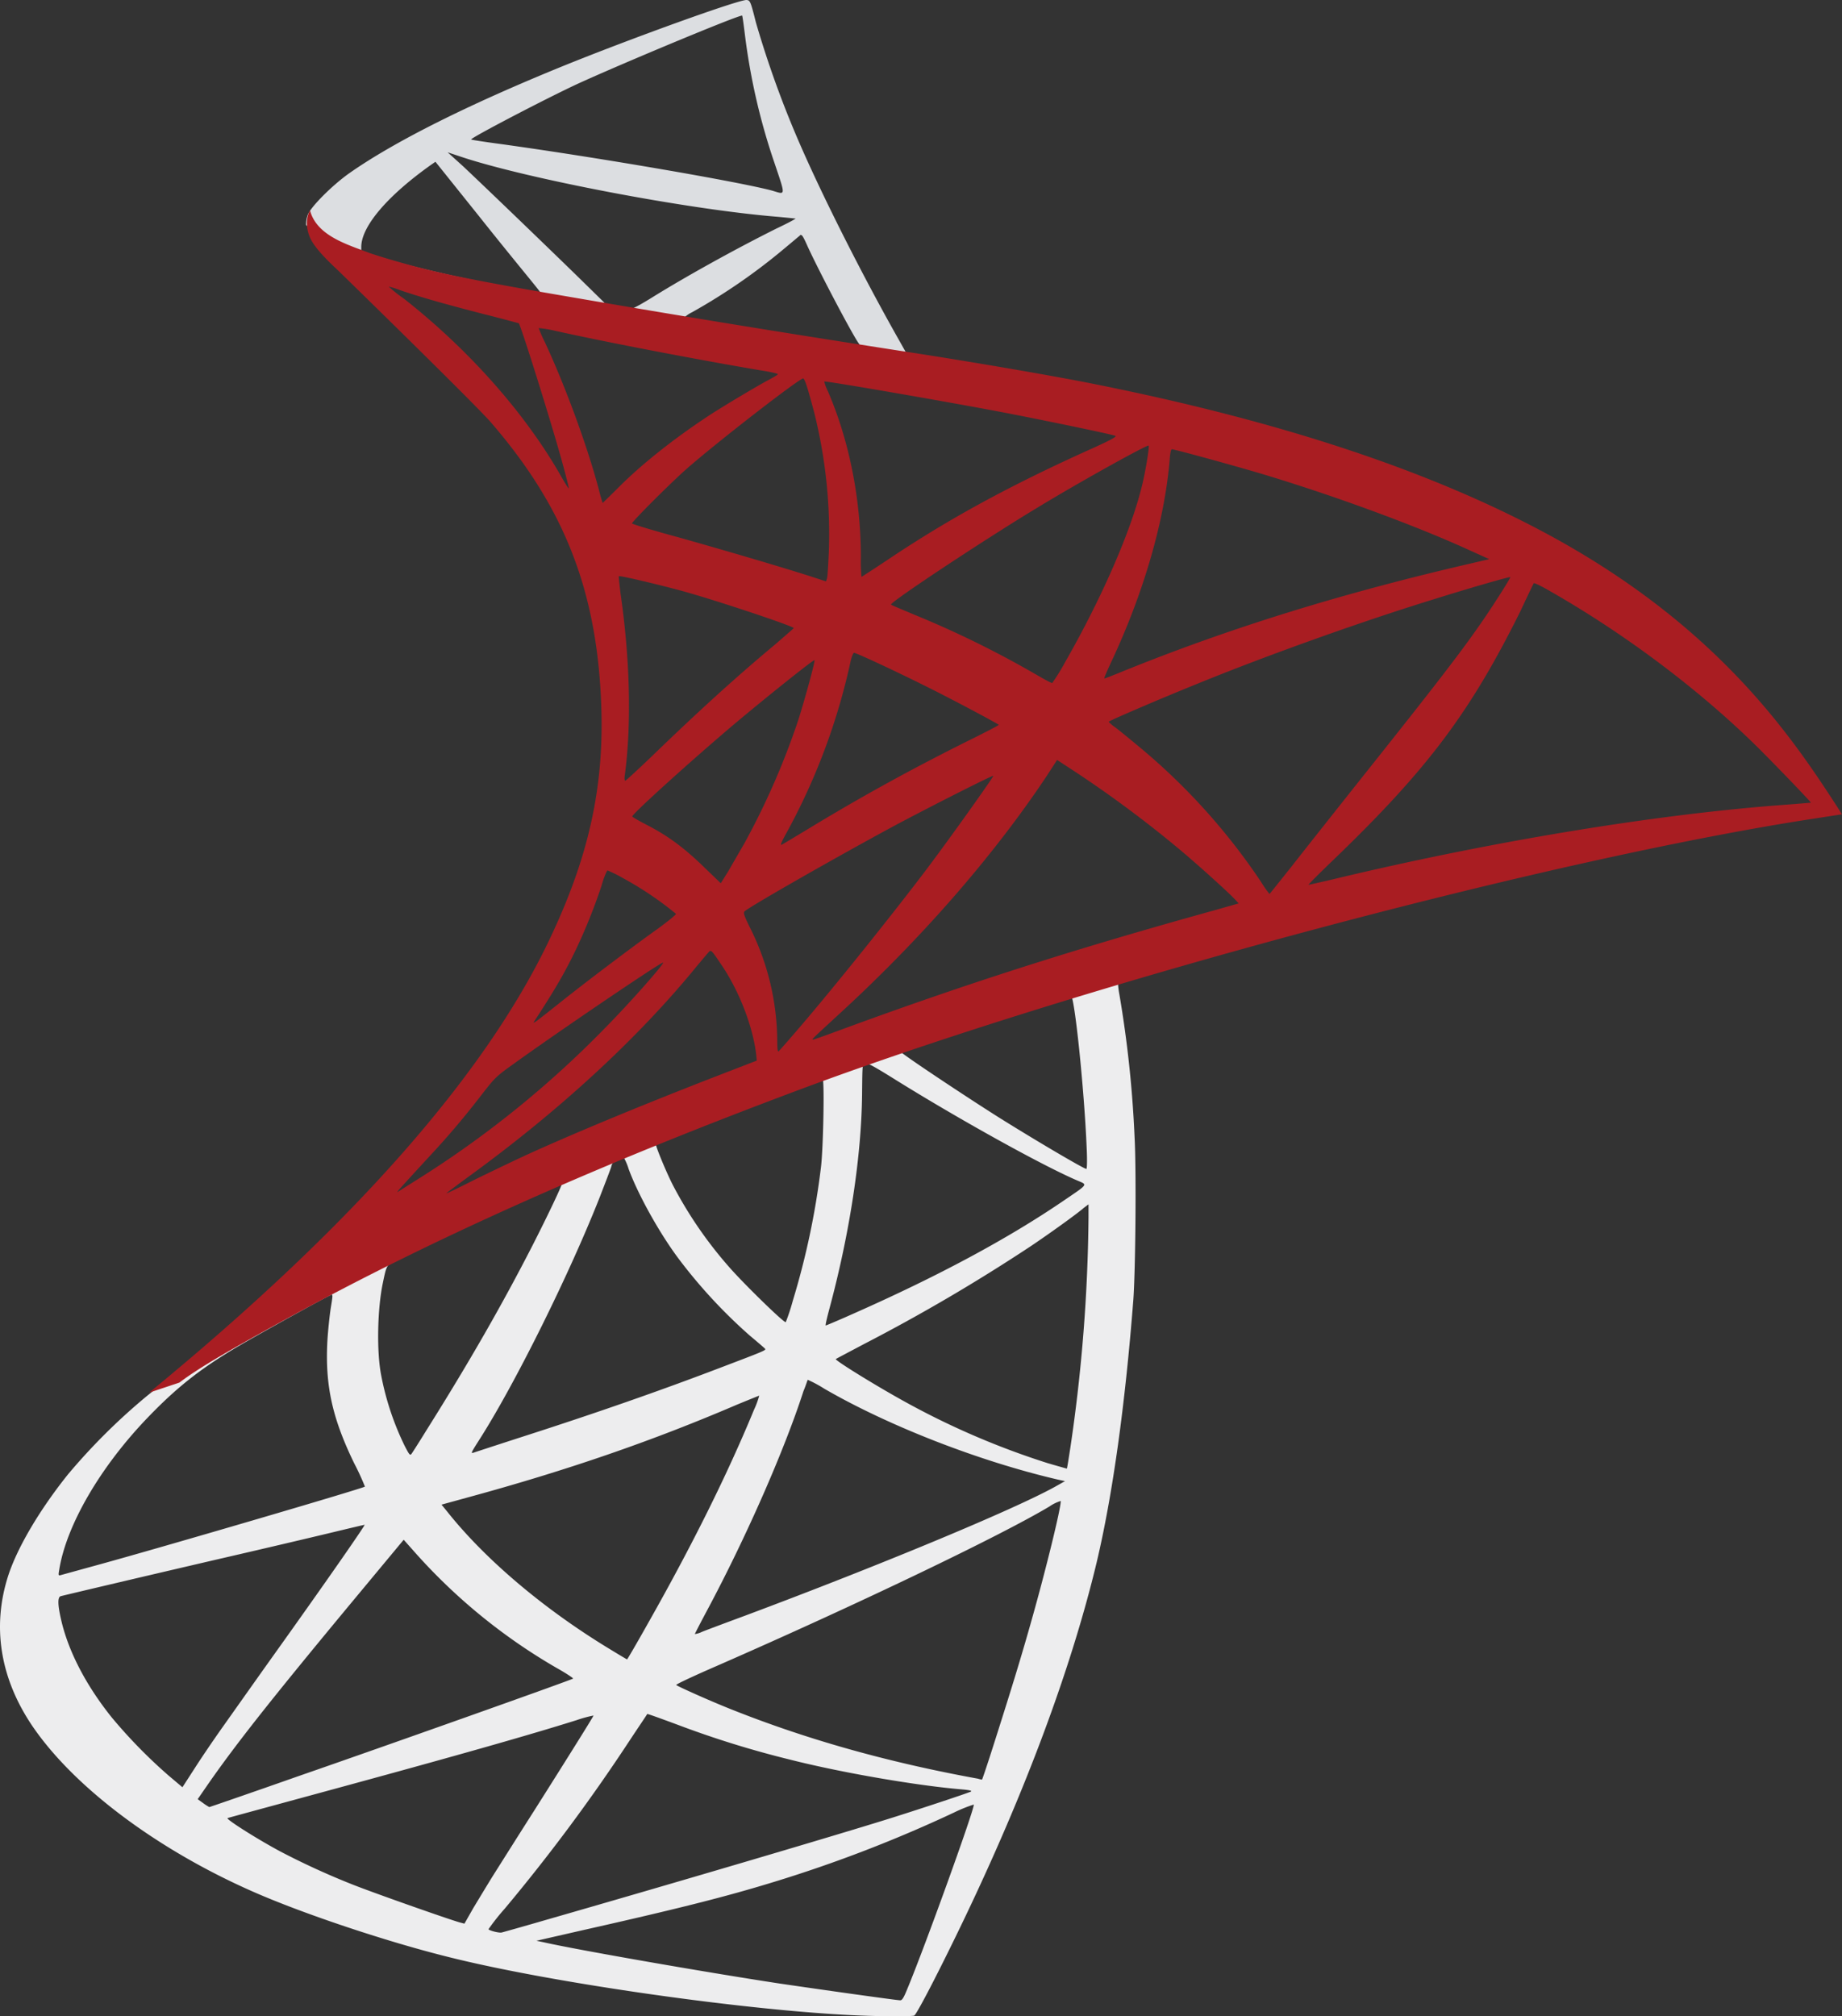 <svg xmlns="http://www.w3.org/2000/svg" xmlns:xlink="http://www.w3.org/1999/xlink" width="744.759" height="815.158" viewBox="0 0 744.759 815.158">
  <rect x="0" y="0" width="744.759" height="815.158" fill="#333333" stroke="none"/>
  <defs>
    <linearGradient id="linear-gradient" x1="-4.183" y1="0.143" x2="-3.174" y2="0.794" gradientUnits="objectBoundingBox">
      <stop offset="0" stop-color="#909ca9"/>
      <stop offset="1" stop-color="#ededee"/>
    </linearGradient>
    <linearGradient id="linear-gradient-2" x1="-8.133" y1="37.388" x2="-6.64" y2="37.388" gradientUnits="objectBoundingBox">
      <stop offset="0" stop-color="#939fab"/>
      <stop offset="1" stop-color="#dcdee1"/>
    </linearGradient>
    <radialGradient id="radial-gradient" cx="0.443" cy="0.439" r="0.128" gradientTransform="matrix(-0.691, -0.149, -0.208, 1.978, -19.227, -9.973)" gradientUnits="objectBoundingBox">
      <stop offset="0" stop-color="#ee352c"/>
      <stop offset="1" stop-color="#a91d22"/>
    </radialGradient>
  </defs>
  <g id="microsoft-sql-icon" transform="translate(-531.963 0.001)">
    <g id="Group_1" data-name="Group 1" transform="translate(199.451 -82.735)">
      <path id="Path_1" data-name="Path 1" d="M802.728,463.277,639.482,516.583,497.46,579.264l-39.733,10.49C447.608,599.379,437,609.128,425.523,619c-12.586,10.858-24.308,20.73-33.317,27.886a248.521,248.521,0,0,0-32.327,32.08c-11.229,14.066-20.113,29-23.938,40.473-6.787,20.73-3.454,41.706,9.625,61.08,16.781,24.677,50.221,49.848,89.211,67,19.867,8.763,53.306,19.99,78.476,26.282,41.828,10.612,122.774,22.088,167.317,23.817,9.006.37,21.1.37,21.592,0,.988-.619,7.9-13.82,15.92-30.23,27.393-55.9,47.135-108.339,57.869-153.129,6.416-27.145,11.474-63.3,14.8-106.114.865-11.969,1.234-52.071.494-65.646a461.013,461.013,0,0,0-6.168-57.869c-.494-2.592-.619-4.937-.371-5.06.492-.37,1.973-.863,22.086-6.664l-4.07-9.623v0h0Zm-37.264,21.842c1.481,0,5.428,37.88,6.414,61.82.248,5.058.123,8.39-.123,8.39-.986,0-20.853-11.721-35.041-20.6-12.34-7.774-35.783-23.322-39.485-26.283-1.236-.863-1.114-.986,9.006-4.442C723.386,498.2,764.107,485.119,765.464,485.119ZM682.3,512.512c1.111,0,3.947,1.6,10.734,5.8,25.418,15.917,59.969,35.167,74.775,41.584,4.565,1.974,5.057,1.232-5.429,8.391-22.457,15.3-50.469,30.353-84.771,45.53-6.045,2.715-11.1,4.812-11.226,4.812-.246,0,.492-3.083,1.478-6.785,8.268-30.727,12.957-61.82,13.205-86.745.123-12.34.123-12.34,1.234-12.708-.248.123-.125.123,0,.123Zm-17.151,6.539c.738.739.246,28.38-.742,35.906a314.03,314.03,0,0,1-11.35,53.677,82.367,82.367,0,0,1-2.838,8.636c-.5.616-17.4-15.918-22.953-22.334a166.96,166.96,0,0,1-22.7-33.069c-2.838-5.553-7.279-16.41-6.91-16.781,1.974-1.357,67-26.528,67.5-26.035Zm-80.7,31.711a.458.458,0,0,1,.371.123,23.061,23.061,0,0,1,1.852,4.442c3.947,10.735,12.83,26.529,20.482,36.648a208.824,208.824,0,0,0,28.5,30.724c2.963,2.468,5.676,4.812,6.045,5.182.742.741.988.616-19.125,8.268-23.318,8.884-48.738,17.768-77.859,27.145q-10.434,3.364-20.849,6.787c-1.113.371-.742-.247,2.466-5.3,14.436-22.581,36.4-66.878,48.739-98.22,2.1-5.429,4.2-10.858,4.566-12.092a4.452,4.452,0,0,1,2.713-3.209,11.962,11.962,0,0,1,2.1-.493ZM559.773,561c.369.248-5.924,13.449-12.094,25.542-11.969,23.32-25.049,46.273-42.57,74.158-2.961,4.811-5.8,9.255-6.169,9.748-.616.864-.864.616-2.838-3.208a113.142,113.142,0,0,1-9.5-28.628c-1.852-9.625-1.481-26.405.618-36.769,1.6-7.65,1.481-7.526,5.182-9.378,15.794-8.02,66.879-31.958,67.372-31.465Zm212.848,8.639v5.182a671.258,671.258,0,0,1-7.281,92.791c-.74,4.811-1.359,8.759-1.481,8.884,0,0-3.578-.986-7.773-2.222a318.417,318.417,0,0,1-56.76-24.307c-11.971-6.54-29.367-17.277-28.873-17.77.121-.122,5.3-2.837,11.35-6.046a727,727,0,0,0,67.5-39.608c7.527-5.06,18.877-13.2,21.348-15.424l1.974-1.481ZM466.611,606.163c.493,0,.37.987-.37,5.429-.494,3.209-1.11,9.132-1.355,13.2-.99,18.016,1.974,31.343,10.858,49.6a102.5,102.5,0,0,1,4.318,9.377c-.864.741-82.547,24.68-108.214,31.713-7.65,2.1-14.311,3.948-14.808,4.07-.862.248-.986.125-.616-1.974,2.838-18.137,16.658-41.828,35.906-61.818,12.833-13.325,23.075-21.1,40.6-31.095,12.586-7.155,31.958-17.889,33.438-18.384,0-.124.124-.124.247-.124ZM659.1,640.589a49.8,49.8,0,0,1,6.662,3.579c26.406,15.3,63.176,29.491,94.515,36.771l2.84.618-3.949,2.219c-16.41,9.132-70.332,31.588-125.486,52.2-8.022,2.96-15.918,5.923-17.4,6.539a8.9,8.9,0,0,1-2.838.864c0-.125,2.223-4.443,5.058-9.748,15.424-28.873,30.972-64.039,38.869-88.471.99-2.344,1.6-4.441,1.73-4.566Zm-19.619,6.417a35.512,35.512,0,0,1-2.1,5.676c-10.734,26.035-24.8,54.417-42.817,86.251-4.565,8.145-8.391,14.685-8.516,14.685s-3.824-2.223-8.266-4.937c-26.16-16.041-49.357-35.783-64.533-54.909l-2.222-2.715,11.227-3.085c40.226-10.981,74.4-22.826,108.338-37.386C635.41,648.612,639.359,647.006,639.482,647.006Zm121.91,42.57h0c.123,2.838-6.17,28.257-11.353,46.64-4.318,15.424-8.022,27.517-14.807,48.862-2.961,9.38-5.551,17.151-5.676,17.151a8.162,8.162,0,0,1-1.6-.368c-36.646-6.665-69.469-15.919-100.316-28.257C619,770.149,606.66,764.6,605.92,763.98c-.246-.249,7.158-3.7,16.535-7.774C678.6,731.651,736.838,703.764,756.826,691.8a16.088,16.088,0,0,1,4.566-2.221ZM479.938,699.2c.247.246-15.424,22.827-37.388,53.551-7.65,10.735-16.533,23.32-19.864,28.009s-8.39,12.093-11.229,16.535l-5.185,8.021-5.553-4.689a205.54,205.54,0,0,1-22.949-23.445c-10.612-13.2-17.768-27.145-20.606-39.853-1.358-5.924-1.358-8.887-.125-9.255,1.85-.493,34.8-8.268,65.646-15.426,17.151-3.947,37.016-8.636,44.173-10.363s12.958-3.086,13.081-3.086Zm15.793,6.046,3.947,4.442a231.686,231.686,0,0,0,57.872,47.382c3.949,2.222,6.91,4.2,6.662,4.321-.861.616-76.255,27.389-111.174,39.482-19.618,6.909-35.783,12.462-35.905,12.462a21.223,21.223,0,0,1-2.47-1.6l-2.22-1.6,3.578-5.181c11.6-16.782,26.16-35.166,57.871-73.417l21.839-26.282ZM594.2,775.7c.121-.122,5.551,1.85,12.213,4.321a394.94,394.94,0,0,0,45.779,14.189c20.977,5.307,51.33,10.489,69.223,11.969,2.715.246,4.2.494,3.7.864-.865.494-19,6.54-32.328,10.735-21.225,6.662-86,25.787-138.814,40.965-9.748,2.838-18.139,5.182-18.633,5.3-1.232.248-5.306-.864-5.306-1.358a89.348,89.348,0,0,1,6.54-8.266,732.426,732.426,0,0,0,50.1-67.371c4.071-6.171,7.527-11.23,7.527-11.353Zm-21.719.619c.123.123-8.637,14.189-23.936,38.373-6.541,10.241-13.822,21.84-16.413,25.912-2.468,3.948-6.169,10.119-8.266,13.573l-3.579,6.294-1.85-.494c-4.443-1.234-35.66-12.217-43.928-15.548a305.548,305.548,0,0,1-28.751-13.2c-9.87-5.307-22.208-13.2-21.222-13.449.246-.123,17.151-4.69,37.51-10.241,54.046-14.685,84.029-23.2,103.65-29.367a49.391,49.391,0,0,1,6.786-1.85ZM726.1,812.349h.123c.494,1.235-19.494,56.761-26.777,74.281-1.6,3.948-2.217,4.937-3.082,4.812-2.1-.121-31.094-4.194-48.741-6.785-30.723-4.689-82.3-13.7-95.256-16.658l-2.961-.616,18.383-4.2c39.486-8.884,58.488-13.7,77.736-19.618A549.437,549.437,0,0,0,718.2,815.557a59.561,59.561,0,0,1,7.9-3.209Z" fill="url(#linear-gradient)"/>
      <path id="Path_2" data-name="Path 2" d="M634.424,82.741c-2.715-.368-46.52,15.426-74.775,26.9-38.129,15.549-67.741,30.357-86,43.187-6.785,4.814-15.3,13.327-16.656,16.658a11.534,11.534,0,0,0-.741,4.2l16.535,15.671,39.361,12.586L605.8,218.718,712.9,237.1l1.111-9.254c-.369,0-.617-.123-.984-.123l-14.07-2.222-2.836-5.058c-14.561-25.666-30.6-57.5-39.979-78.971A408.146,408.146,0,0,1,638.125,91.75c-2.1-8.39-2.344-8.884-3.7-9.007v0h0Zm-1.977,6.295h.127c.121.122.615,3.579,1.11,7.648a257.773,257.773,0,0,0,11.969,51.948c4.565,13.574,4.565,12.834-.74,11.229-12.586-3.454-68.975-13.2-109.817-18.878-6.54-.864-12.093-1.727-12.093-1.85-.493-.493,29.49-16.165,42.693-22.333,16.9-7.775,63.3-27.148,66.752-27.764ZM513.5,144.314l4.814,1.6c26.157,8.886,91.922,21.472,128.2,24.433,4.071.37,7.527.741,7.648.741.123.123-3.33,1.974-7.773,4.071-17.52,8.761-36.769,19.5-50.1,27.764-3.947,2.467-7.527,4.442-8.019,4.442s-3.084-.494-5.8-.864l-4.935-.741L565.2,193.668c-21.717-21.1-38.745-37.386-45.286-43.556Zm-4.934,3.824,17.4,21.718c9.5,11.969,19.125,23.69,21.224,26.28s3.824,4.691,3.7,4.814c-.494.37-25.17-4.443-38.252-7.4-13.449-3.086-19-4.566-27.269-7.156l-6.787-2.222V182.44c.123-8.268,10.612-20.606,28.38-33.19l1.6-1.112Zm147.821,29.614c.494,0,1.109,1.11,2.59,4.442,4.2,9.254,17.277,34.18,20.482,38.991.99,1.606,2.715,1.729-14.681-1.11-41.828-6.788-55.279-9.007-55.279-9.254a12.8,12.8,0,0,1,2.838-1.852,240.88,240.88,0,0,0,37.635-26.035c2.838-2.345,5.429-4.566,5.922-4.937.123-.246.371-.369.494-.246Z" fill="url(#linear-gradient-2)"/>
      <path id="Path_3" data-name="Path 3" d="M457.852,167.757s-2.713,4.32-.122,10.737c1.606,3.947,6.294,8.759,11.6,13.7,0,0,54.908,53.551,61.572,61.2,30.353,35.042,43.556,69.592,44.791,117.221.74,30.6-5.061,57.5-19.5,88.718-25.665,56.02-79.835,117.839-163.37,186.444l12.218-4.072c7.9-5.924,18.632-12.215,43.8-26.035,58.116-31.837,123.513-61.08,203.718-91.187,115.49-43.435,305.391-94.272,413.479-110.8l11.23-1.729-1.729-2.715c-9.869-15.3-16.658-24.8-24.8-34.919-23.689-29.367-52.437-53.18-87.606-72.924-48.369-27.021-110.93-48.121-190.144-63.792-14.93-2.963-47.752-8.638-74.4-12.71-56.514-8.759-93.037-14.806-133.262-21.716-14.435-2.469-36.031-6.17-50.344-9.254a319.734,319.734,0,0,1-32.7-8.761c-8.884-3.457-21.718-6.912-24.432-17.4Zm31.837,30.849a34.4,34.4,0,0,1,4.689,1.481c4.689,1.6,10.734,3.454,17.893,5.429q8.124,2.234,16.287,4.318c7.4,1.85,13.572,3.578,13.695,3.578.865.864,13.328,40.717,17.523,56.017,1.6,5.8,2.838,10.735,2.715,10.735-.127.125-1.482-1.974-3.086-4.811-14.437-25.419-37.264-51.207-63.671-71.938a52.607,52.607,0,0,1-6.045-4.81ZM550.4,215.387a48.472,48.472,0,0,1,6.662,1.11c20.977,4.689,58.612,11.845,82.672,15.918,4.072.616,7.281,1.358,7.281,1.6s-1.482,1.11-3.334,2.1c-4.07,2.1-20.482,11.844-25.91,15.546-13.7,9.131-26.035,19-34.92,27.886-3.578,3.579-6.664,6.54-6.664,6.54s-.738-2.1-1.358-4.69c-4.439-17.151-13.7-42.57-22.086-60.461a52.954,52.954,0,0,1-2.469-5.675c0,.246,0,.123.125.123Zm106.855,20.359c.74.246,1.974,4.442,4.442,13.7a202,202,0,0,1,5.924,56.514c-.248,5.182-.494,9.994-.742,10.612l-.369,1.232-6.416-2.1c-13.2-4.2-34.672-10.49-53.056-15.671-10.49-2.838-19-5.429-19-5.676,0-.741,15.3-16.041,21.84-21.84,12.46-10.983,46.269-37.141,47.38-36.77Zm8.514,1.232c.371-.368,51.084,8.39,74.158,12.833,17.153,3.331,42.076,8.514,43.556,9.132.74.246-1.852,1.726-10.119,5.428-32.574,14.685-56.76,27.886-80.818,43.928-6.293,4.2-11.6,7.65-11.723,7.65a67.323,67.323,0,0,1-.246-7.9c0-23.443-4.689-47.135-13.328-67.124A18.68,18.68,0,0,1,665.765,236.979Zm131.164,25.913c.371.37-1.234,10.365-2.715,16.287-4.442,18.386-16.41,45.657-31.092,71.32a81.337,81.337,0,0,1-5.186,8.39c-.244.123-3.576-1.729-7.4-3.949a401.785,401.785,0,0,0-48.369-23.691c-4.934-2.1-9.254-3.825-9.377-4.07-.865-.741,38.867-27.023,59.844-39.609C769.29,277.452,796.435,262.4,796.929,262.892Zm9.377,1.48c1.111,0,23.569,6.17,35.289,9.625,29,8.638,62.312,20.853,84.029,30.724l9.006,4.073-6.291,1.479c-53.056,12.215-98.465,26.283-142.269,44.051-3.578,1.481-6.787,2.715-7.031,2.715s.986-2.838,2.59-6.294c13.2-28.009,21.717-57.253,23.813-82.179.126-2.345.493-4.195.864-4.195ZM582.724,315.7c.369-.371,17.521,3.7,26.775,6.291,14.066,3.95,43.926,13.943,43.926,14.685,0,.123-3.33,2.961-7.278,6.417-16.164,13.449-31.713,27.637-50.346,45.653-5.553,5.308-10.24,9.626-10.486,9.626s-.369-.742-.248-1.729c2.838-20.73,2.223-47.382-1.726-74.4C582.97,318.786,582.6,315.826,582.724,315.7Zm360.423.371c.244.245-7.9,13.078-13.08,20.357-7.4,10.611-18.264,24.68-42.818,55.528-12.953,16.286-27.516,34.673-32.326,40.842-4.938,6.169-9.008,11.35-9.133,11.35a42.562,42.562,0,0,1-3.453-4.934,254.984,254.984,0,0,0-49.975-55.156c-3.7-3.086-7.771-6.417-9.129-7.4a13.756,13.756,0,0,1-2.469-2.1c0-.369,20.974-9.379,36.894-15.794,27.887-11.353,65.887-24.925,94.393-33.687,14.931-4.688,30.848-9.254,31.1-9.006Zm9.5,2.466c.492-.122,3.455,1.358,7.033,3.454,29.985,17.151,59.35,39.239,82.549,61.944,6.539,6.417,22.7,23.2,22.455,23.321,0,0-5.676.493-12.338.986-51.947,3.95-118.453,14.93-182.371,30.353-4.318.986-8.142,1.85-8.39,1.85s4.566-4.811,10.614-10.61c37.51-36.153,54.662-58.98,74.9-99.7,2.837-6.044,5.306-11.227,5.552-11.6h0ZM677.857,346.675c1.729.368,17.769,7.9,29.861,13.942,11.105,5.551,27.764,14.437,28.627,15.176.123.123-5.8,3.208-13.078,6.787-23.2,11.6-43.064,22.579-63.8,35.165-5.922,3.579-10.858,6.542-10.981,6.542-.494,0-.371-.5,2.961-6.542A257.647,257.647,0,0,0,676.5,349.758c.492-1.85.986-3.083,1.355-3.083Zm-16.041,2.96c.371.371-3.824,15.547-6.414,23.814a303.817,303.817,0,0,1-21.84,50.1c-1.977,3.453-4.937,8.513-6.541,11.35l-3.084,4.936-6.91-6.661c-8.02-7.774-14.561-12.586-22.95-16.906-3.334-1.726-5.924-3.208-5.924-3.453,0-.987,21.1-20.112,37.264-33.932,11.6-10,36.03-29.614,36.4-29.244Zm98.1,40.349,6.047,3.947A469.154,469.154,0,0,1,808.529,425.4c7.031,5.8,20.6,18.016,23.32,20.977l1.478,1.606-9.992,2.837c-56.514,15.669-100.194,29.612-151.154,48.369-5.676,2.1-10.488,3.824-10.859,3.824-.738,0-1.357.616,11.354-11.106,32.576-29.981,61.447-63.052,82.918-95.257l4.32-6.661ZM734.124,396.4c.246.246-16.658,24.06-26.777,37.51-12.092,16.041-33.562,42.94-48.369,60.46-6.168,7.281-11.473,13.327-11.721,13.451-.371.123-.494-1.727-.494-4.566a103.416,103.416,0,0,0-10.488-44.421c-2.838-5.676-3.332-7.033-2.713-7.65,2.344-2.1,38.25-22.581,60.953-34.8,15.3-8.144,39.236-20.235,39.609-19.988ZM578.158,434.652a54.5,54.5,0,0,1,6.418,3.208A135.517,135.517,0,0,1,605.8,452.173c.246.246-2.961,2.838-7.156,5.921-11.723,8.39-29.49,21.841-39.853,30.109-10.861,8.637-11.229,8.884-10,7.033,8.145-12.463,12.215-19.5,16.535-28.5a229.685,229.685,0,0,0,10.363-25.789c.987-3.578,2.221-6.293,2.467-6.293Zm41.584,32.574c.615-.122,1.358.987,4.687,5.924,7.033,10.486,12.463,24.555,13.822,35.906l.244,2.469-16.9,6.54c-30.233,11.721-58.117,23.32-77,31.956-5.3,2.469-14.559,6.91-20.6,9.873-6.047,3.083-10.982,5.428-10.982,5.3s3.824-2.961,8.513-6.417c36.9-26.774,68.853-56.143,92.79-85.509,2.592-3.086,4.937-5.924,5.182-6.047h.248Zm-19.125,4.69c.494.493-13.572,16.41-23.2,26.158a409.254,409.254,0,0,1-76.627,61.821c-3.7,2.344-7.032,4.44-7.4,4.689-.864.493.246-.741,13.079-14.685,8.145-8.761,14.313-16.164,21.347-25.294,4.689-6.045,5.553-6.909,12.34-11.724C558.294,499.8,600.123,471.421,600.616,471.915Z" fill="url(#radial-gradient)"/>
    </g>
  </g>
</svg>
